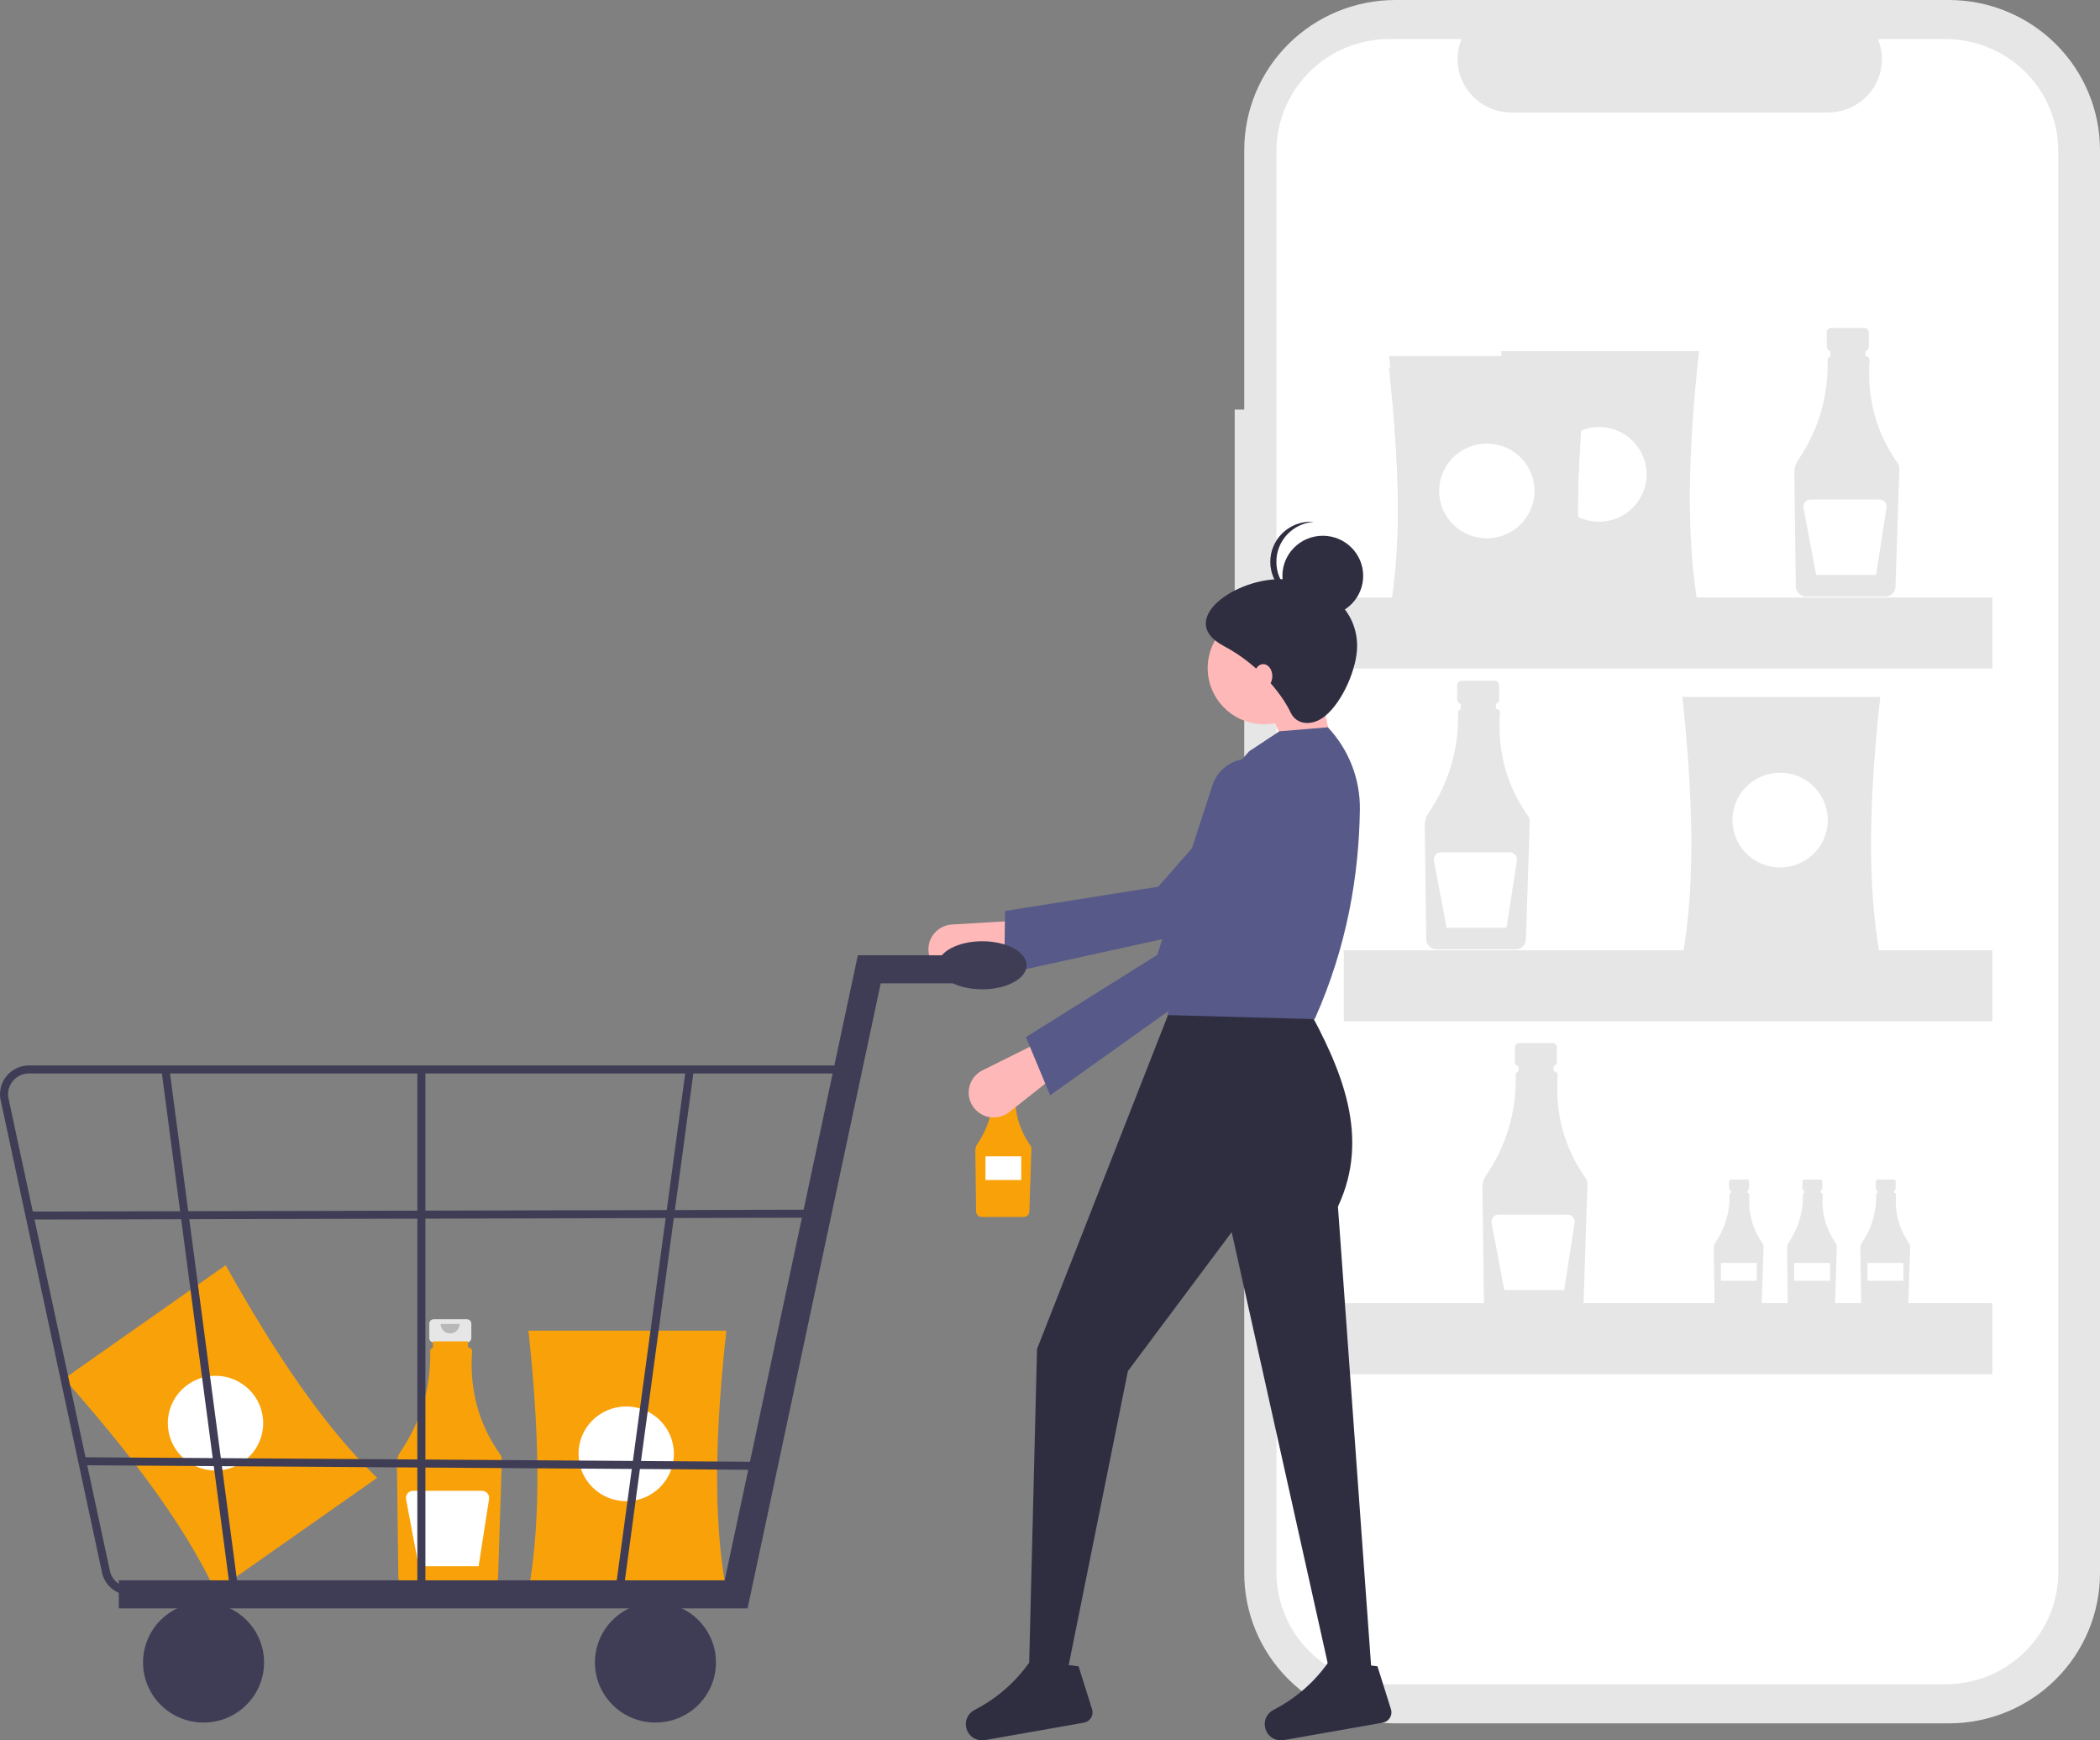 <svg width="245" height="203" viewBox="0 0 245 203" fill="none" xmlns="http://www.w3.org/2000/svg">
<rect x="0" y="0" width="245" height="203" fill="#808080" stroke="none"/>
<g clip-path="url(#clip0)">
<path d="M144.049 47.769H145.161V17.512C145.161 15.212 145.618 12.935 146.504 10.81C147.39 8.686 148.689 6.755 150.327 5.129C151.965 3.503 153.909 2.213 156.049 1.333C158.189 0.453 160.483 -7.1947e-06 162.799 0H227.362C229.679 -7.1947e-06 231.972 0.453 234.112 1.333C236.252 2.213 238.196 3.503 239.834 5.129C241.472 6.755 242.771 8.686 243.657 10.81C244.544 12.935 245 15.212 245 17.512V183.505C245 185.804 244.544 188.082 243.657 190.206C242.771 192.331 241.472 194.261 239.834 195.888C238.196 197.514 236.252 198.804 234.112 199.684C231.972 200.564 229.679 201.017 227.362 201.017H162.799C160.483 201.017 158.189 200.564 156.049 199.684C153.909 198.804 151.965 197.514 150.327 195.888C148.689 194.261 147.39 192.331 146.504 190.206C145.618 188.082 145.161 185.804 145.161 183.505V69.307H144.049V47.769Z" fill="#E6E6E6"/>
<path d="M162.087 4.556H170.515C170.127 5.499 169.98 6.523 170.084 7.537C170.189 8.55 170.543 9.523 171.115 10.368C171.688 11.214 172.461 11.907 173.367 12.386C174.272 12.865 175.283 13.116 176.309 13.116H213.296C214.323 13.116 215.333 12.865 216.239 12.386C217.144 11.907 217.917 11.214 218.49 10.368C219.062 9.523 219.416 8.55 219.521 7.537C219.626 6.523 219.478 5.499 219.09 4.556H226.962C228.691 4.556 230.404 4.894 232.002 5.551C233.6 6.209 235.052 7.172 236.275 8.386C237.499 9.601 238.469 11.042 239.131 12.629C239.793 14.216 240.133 15.916 240.133 17.634V183.383C240.133 185.1 239.793 186.801 239.131 188.387C238.469 189.974 237.499 191.416 236.275 192.63C235.052 193.845 233.6 194.808 232.002 195.465C230.404 196.122 228.691 196.461 226.962 196.461H162.087C160.358 196.461 158.645 196.122 157.047 195.465C155.449 194.808 153.997 193.845 152.774 192.63C151.551 191.416 150.58 189.974 149.918 188.387C149.256 186.801 148.916 185.1 148.916 183.383V17.634C148.916 15.916 149.256 14.216 149.918 12.629C150.58 11.042 151.551 9.601 152.774 8.386C153.997 7.172 155.449 6.209 157.047 5.551C158.645 4.894 160.358 4.556 162.087 4.556V4.556Z" fill="white"/>
<path d="M213.638 38.251H217.511C217.647 38.251 217.778 38.305 217.874 38.4C217.971 38.496 218.025 38.626 218.025 38.761V40.449C218.025 40.584 217.971 40.714 217.874 40.809C217.778 40.905 217.647 40.959 217.511 40.959H216.869V43.488H214.28V40.959H213.638C213.501 40.959 213.371 40.905 213.275 40.809C213.178 40.714 213.124 40.584 213.124 40.449V38.761C213.124 38.626 213.178 38.496 213.275 38.4C213.371 38.305 213.501 38.251 213.638 38.251V38.251Z" fill="#E6E6E6"/>
<path d="M209.758 53.7C212.13 50.254 213.343 46.15 213.222 41.978C213.22 41.881 213.252 41.787 213.311 41.711C213.371 41.636 213.456 41.583 213.55 41.561V40.832H217.641V41.551H217.697C217.809 41.551 217.916 41.596 217.994 41.674C218.073 41.752 218.117 41.858 218.117 41.969C218.117 41.979 218.116 41.989 218.116 41.999C217.793 46.459 218.882 50.46 221.38 53.999C221.524 54.203 221.598 54.447 221.59 54.696L221.142 68.434C221.132 68.74 221.002 69.031 220.781 69.245C220.56 69.458 220.264 69.579 219.955 69.582H210.702C210.39 69.579 210.091 69.456 209.869 69.237C209.647 69.019 209.519 68.724 209.514 68.413L209.341 55.075C209.336 54.585 209.482 54.106 209.758 53.7Z" fill="#E6E6E6"/>
<path d="M211.223 58.264H219.277C219.396 58.264 219.514 58.289 219.622 58.339C219.73 58.388 219.827 58.46 219.904 58.55C219.982 58.64 220.039 58.745 220.072 58.859C220.104 58.973 220.112 59.093 220.094 59.209L218.877 67.064H211.888L210.41 59.236C210.388 59.117 210.392 58.995 210.422 58.879C210.453 58.762 210.509 58.653 210.586 58.56C210.664 58.468 210.761 58.393 210.871 58.342C210.981 58.29 211.101 58.264 211.223 58.264V58.264Z" fill="white"/>
<path d="M170.519 79.406H174.392C174.528 79.406 174.659 79.46 174.755 79.555C174.852 79.651 174.906 79.781 174.906 79.916V81.604C174.906 81.739 174.852 81.869 174.755 81.964C174.659 82.06 174.528 82.114 174.392 82.114H173.75V84.643H171.161V82.114H170.519C170.383 82.114 170.252 82.06 170.156 81.964C170.059 81.869 170.005 81.739 170.005 81.604V79.916C170.005 79.781 170.059 79.651 170.156 79.555C170.252 79.46 170.383 79.406 170.519 79.406Z" fill="#E6E6E6"/>
<path d="M166.639 94.855C169.011 91.408 170.224 87.305 170.104 83.132C170.101 83.036 170.133 82.942 170.193 82.866C170.252 82.79 170.337 82.737 170.431 82.716V81.987H174.522V82.706H174.579C174.634 82.706 174.688 82.717 174.739 82.738C174.79 82.759 174.836 82.79 174.875 82.828C174.914 82.867 174.945 82.913 174.966 82.964C174.987 83.014 174.998 83.068 174.998 83.123C174.998 83.133 174.997 83.143 174.997 83.153C174.674 87.614 175.763 91.614 178.262 95.154C178.405 95.357 178.479 95.602 178.471 95.85L178.024 109.588C178.013 109.895 177.883 110.185 177.662 110.399C177.441 110.613 177.145 110.734 176.836 110.736H167.583C167.271 110.734 166.972 110.61 166.75 110.392C166.528 110.174 166.4 109.878 166.395 109.568L166.222 96.229C166.217 95.74 166.363 95.26 166.639 94.855V94.855Z" fill="#E6E6E6"/>
<path d="M168.104 99.418H176.158C176.277 99.418 176.395 99.444 176.503 99.493C176.612 99.543 176.708 99.615 176.785 99.705C176.863 99.794 176.92 99.9 176.953 100.014C176.986 100.128 176.993 100.247 176.975 100.364L175.758 108.219H168.769L167.291 100.391C167.269 100.272 167.273 100.15 167.303 100.033C167.334 99.916 167.39 99.808 167.468 99.715C167.545 99.622 167.642 99.547 167.752 99.496C167.862 99.445 167.982 99.418 168.104 99.418H168.104Z" fill="white"/>
<path d="M219.083 137.586H220.921C220.985 137.586 221.047 137.612 221.093 137.657C221.139 137.703 221.164 137.764 221.164 137.828V138.629C221.164 138.693 221.139 138.755 221.093 138.8C221.047 138.845 220.985 138.871 220.921 138.871H220.616V140.071H219.388V138.871H219.083C219.019 138.871 218.957 138.845 218.911 138.8C218.865 138.755 218.84 138.693 218.84 138.629V137.828C218.84 137.764 218.865 137.703 218.911 137.657C218.957 137.612 219.019 137.586 219.083 137.586Z" fill="#E6E6E6"/>
<path d="M217.243 144.915C218.368 143.28 218.943 141.333 218.886 139.354C218.885 139.308 218.9 139.264 218.928 139.228C218.957 139.192 218.997 139.167 219.042 139.157V138.811H220.982V139.152H221.009C221.035 139.152 221.061 139.157 221.085 139.167C221.109 139.177 221.131 139.191 221.15 139.21C221.168 139.228 221.183 139.25 221.193 139.274C221.203 139.298 221.208 139.324 221.208 139.35C221.208 139.354 221.208 139.359 221.207 139.364C221.028 141.384 221.577 143.401 222.756 145.056C222.824 145.153 222.859 145.269 222.855 145.387L222.643 151.903C222.638 152.049 222.576 152.186 222.472 152.288C222.367 152.389 222.226 152.447 222.08 152.448H217.691C217.542 152.447 217.401 152.388 217.295 152.285C217.19 152.181 217.13 152.041 217.127 151.894L217.045 145.567C217.043 145.334 217.112 145.107 217.243 144.915V144.915Z" fill="#E6E6E6"/>
<path d="M217.875 147.31H222.062V149.389H217.875V147.31Z" fill="white"/>
<path d="M210.53 137.586H212.368C212.432 137.586 212.494 137.612 212.54 137.657C212.586 137.703 212.611 137.764 212.611 137.828V138.629C212.611 138.693 212.586 138.755 212.54 138.8C212.494 138.845 212.432 138.871 212.368 138.871H212.063V140.071H210.835V138.871H210.53C210.466 138.871 210.404 138.845 210.358 138.8C210.312 138.755 210.287 138.693 210.287 138.629V137.828C210.287 137.764 210.312 137.703 210.358 137.657C210.404 137.612 210.466 137.586 210.53 137.586Z" fill="#E6E6E6"/>
<path d="M208.69 144.915C209.815 143.28 210.39 141.333 210.333 139.354C210.332 139.308 210.347 139.264 210.376 139.228C210.404 139.192 210.444 139.167 210.489 139.157V138.811H212.429V139.152H212.456C212.482 139.152 212.508 139.157 212.532 139.167C212.556 139.177 212.578 139.191 212.597 139.21C212.615 139.228 212.63 139.25 212.64 139.274C212.65 139.298 212.655 139.324 212.655 139.35C212.655 139.354 212.655 139.359 212.654 139.364C212.475 141.384 213.024 143.401 214.203 145.056C214.271 145.153 214.306 145.269 214.302 145.387L214.09 151.903C214.085 152.049 214.024 152.186 213.919 152.288C213.814 152.389 213.673 152.447 213.527 152.448H209.138C208.99 152.447 208.848 152.388 208.742 152.285C208.637 152.181 208.577 152.041 208.574 151.894L208.492 145.567C208.49 145.334 208.559 145.107 208.69 144.915Z" fill="#E6E6E6"/>
<path d="M209.322 147.31H213.51V149.389H209.322V147.31Z" fill="white"/>
<path d="M201.977 137.586H203.815C203.879 137.586 203.941 137.612 203.987 137.657C204.033 137.703 204.058 137.764 204.058 137.828V138.629C204.058 138.693 204.033 138.755 203.987 138.8C203.941 138.845 203.879 138.871 203.815 138.871H203.51V140.071H202.282V138.871H201.977C201.913 138.871 201.851 138.845 201.805 138.8C201.759 138.755 201.734 138.693 201.734 138.629V137.828C201.734 137.764 201.759 137.703 201.805 137.657C201.851 137.612 201.913 137.586 201.977 137.586Z" fill="#E6E6E6"/>
<path d="M200.137 144.915C201.262 143.28 201.838 141.333 201.78 139.354C201.779 139.308 201.794 139.264 201.823 139.228C201.851 139.192 201.891 139.167 201.936 139.157V138.811H203.876V139.152H203.903C203.929 139.152 203.955 139.157 203.979 139.167C204.003 139.177 204.025 139.191 204.044 139.21C204.062 139.228 204.077 139.25 204.087 139.274C204.097 139.298 204.102 139.324 204.102 139.35C204.102 139.354 204.102 139.359 204.101 139.364C203.922 141.384 204.471 143.401 205.65 145.056C205.718 145.153 205.753 145.269 205.749 145.387L205.537 151.903C205.532 152.049 205.471 152.186 205.366 152.288C205.261 152.389 205.12 152.447 204.974 152.448H200.585C200.437 152.447 200.295 152.388 200.19 152.285C200.084 152.181 200.024 152.041 200.021 151.894L199.939 145.567C199.937 145.334 200.006 145.107 200.137 144.915Z" fill="#E6E6E6"/>
<path d="M200.769 147.31H204.957V149.389H200.769V147.31Z" fill="white"/>
<path d="M177.248 121.665H181.121C181.189 121.665 181.255 121.679 181.318 121.704C181.38 121.73 181.437 121.767 181.484 121.815C181.532 121.862 181.57 121.918 181.596 121.98C181.621 122.042 181.635 122.108 181.635 122.175V123.863C181.635 123.999 181.581 124.128 181.484 124.224C181.388 124.319 181.257 124.373 181.121 124.373H180.479V126.902H177.89V124.373H177.248C177.112 124.373 176.981 124.319 176.885 124.224C176.788 124.128 176.734 123.999 176.734 123.863V122.175C176.734 122.108 176.748 122.042 176.773 121.98C176.799 121.918 176.837 121.862 176.885 121.815C176.932 121.767 176.989 121.73 177.051 121.704C177.114 121.679 177.18 121.665 177.248 121.665V121.665Z" fill="#E6E6E6"/>
<path d="M173.368 137.114C175.74 133.668 176.953 129.564 176.833 125.392C176.83 125.295 176.862 125.201 176.922 125.125C176.981 125.05 177.066 124.997 177.16 124.975V124.246H181.251V124.965H181.308C181.363 124.965 181.417 124.976 181.468 124.997C181.519 125.018 181.565 125.049 181.604 125.088C181.643 125.127 181.674 125.173 181.695 125.223C181.716 125.274 181.727 125.328 181.727 125.383C181.727 125.393 181.727 125.403 181.726 125.413C181.403 129.874 182.492 133.874 184.991 137.413C185.134 137.617 185.208 137.861 185.2 138.11L184.753 151.848C184.742 152.154 184.612 152.445 184.391 152.659C184.17 152.872 183.874 152.993 183.565 152.996H174.312C174 152.993 173.701 152.87 173.479 152.651C173.257 152.433 173.13 152.138 173.124 151.828L172.951 138.489C172.946 137.999 173.092 137.52 173.368 137.114Z" fill="#E6E6E6"/>
<path d="M174.833 141.678H182.887C183.006 141.678 183.124 141.703 183.232 141.753C183.341 141.802 183.437 141.874 183.514 141.964C183.592 142.054 183.649 142.16 183.682 142.273C183.715 142.387 183.722 142.507 183.704 142.624L182.487 150.478H175.498L174.02 142.65C173.998 142.532 174.002 142.41 174.032 142.293C174.063 142.176 174.119 142.067 174.197 141.975C174.274 141.882 174.371 141.807 174.481 141.756C174.591 141.704 174.711 141.678 174.833 141.678V141.678Z" fill="white"/>
<path d="M175.133 71.35H198.223C196.608 62.684 196.98 52.221 198.223 40.967H175.133C176.343 52.221 176.705 62.684 175.133 71.35Z" fill="#E6E6E6"/>
<path d="M186.539 60.854C183.466 60.854 180.975 58.381 180.975 55.33C180.975 52.279 183.466 49.806 186.539 49.806C189.612 49.806 192.103 52.279 192.103 55.33C192.103 58.381 189.612 60.854 186.539 60.854Z" fill="white"/>
<path d="M196.275 111.676H219.365C217.751 103.011 218.122 92.547 219.365 81.293H196.275C197.485 92.547 197.847 103.011 196.275 111.676Z" fill="#E6E6E6"/>
<path d="M207.681 101.18C204.608 101.18 202.117 98.707 202.117 95.656C202.117 92.605 204.608 90.132 207.681 90.132C210.754 90.132 213.245 92.605 213.245 95.656C213.245 98.707 210.754 101.18 207.681 101.18Z" fill="white"/>
<path d="M162.058 73.284H185.148C183.534 64.618 183.905 54.154 185.148 42.901H162.058C163.268 54.154 163.63 64.618 162.058 73.284Z" fill="#E6E6E6"/>
<path d="M173.464 62.788C170.391 62.788 167.9 60.315 167.9 57.264C167.9 54.213 170.391 51.74 173.464 51.74C176.537 51.74 179.028 54.213 179.028 57.264C179.028 60.315 176.537 62.788 173.464 62.788Z" fill="white"/>
<path d="M162.058 71.903H185.148C183.534 63.237 183.905 52.773 185.148 41.52H162.058C163.268 52.773 163.63 63.237 162.058 71.903Z" fill="#E6E6E6"/>
<path d="M173.464 61.407C170.391 61.407 167.9 58.933 167.9 55.883C167.9 52.832 170.391 50.358 173.464 50.358C176.537 50.358 179.028 52.832 179.028 55.883C179.028 58.933 176.537 61.407 173.464 61.407Z" fill="white"/>
<path d="M162.058 73.284H185.148C183.534 64.618 183.905 54.154 185.148 42.901H162.058C163.268 54.154 163.63 64.618 162.058 73.284Z" fill="#E6E6E6"/>
<path d="M173.464 62.788C170.391 62.788 167.9 60.315 167.9 57.264C167.9 54.213 170.391 51.74 173.464 51.74C176.537 51.74 179.028 54.213 179.028 57.264C179.028 60.315 176.537 62.788 173.464 62.788Z" fill="white"/>
<path d="M156.773 69.693H232.44V77.979H156.773V69.693Z" fill="#E6E6E6"/>
<path d="M156.773 110.848H232.44V119.134H156.773V110.848Z" fill="#E6E6E6"/>
<path d="M156.773 152.002H232.44V160.288H156.773V152.002Z" fill="#E6E6E6"/>
<path d="M25.147 185.619L43.998 172.381C37.64 166.231 31.858 157.475 26.328 147.575L7.477 160.814C15.009 169.307 21.39 177.643 25.147 185.619Z" fill="#F9A109"/>
<path d="M25.142 171.525C22.069 171.525 19.578 169.051 19.578 166.001C19.578 162.95 22.069 160.476 25.142 160.476C28.215 160.476 30.706 162.95 30.706 166.001C30.706 169.051 28.215 171.525 25.142 171.525Z" fill="white"/>
<path d="M116.082 125.21H118.151C118.224 125.21 118.294 125.239 118.345 125.29C118.397 125.341 118.425 125.411 118.425 125.483V126.385C118.425 126.42 118.418 126.456 118.405 126.489C118.391 126.522 118.371 126.552 118.345 126.577C118.32 126.602 118.289 126.623 118.256 126.636C118.223 126.65 118.187 126.657 118.151 126.657H117.808V128.008H116.425V126.657H116.082C116.009 126.657 115.939 126.628 115.888 126.577C115.836 126.526 115.807 126.457 115.807 126.385V125.483C115.807 125.411 115.836 125.341 115.888 125.29C115.939 125.239 116.009 125.21 116.082 125.21V125.21Z" fill="#E6E6E6"/>
<path d="M114.009 133.463C115.277 131.622 115.924 129.43 115.86 127.201C115.859 127.15 115.876 127.099 115.908 127.059C115.94 127.018 115.985 126.99 116.035 126.979V126.589H118.221V126.973H118.251C118.28 126.973 118.309 126.979 118.337 126.99C118.364 127.002 118.388 127.018 118.409 127.039C118.43 127.059 118.446 127.084 118.458 127.111C118.469 127.138 118.475 127.167 118.475 127.196C118.475 127.202 118.474 127.207 118.474 127.212C118.272 129.487 118.89 131.759 120.218 133.623C120.295 133.732 120.334 133.862 120.33 133.995L120.091 141.334C120.085 141.498 120.016 141.653 119.898 141.767C119.78 141.882 119.622 141.946 119.457 141.948H114.514C114.347 141.946 114.187 141.88 114.068 141.764C113.95 141.647 113.882 141.489 113.879 141.324L113.787 134.198C113.784 133.936 113.862 133.68 114.009 133.463V133.463Z" fill="#F9A109"/>
<path opacity="0.2" d="M116.513 125.504C116.513 125.66 116.576 125.809 116.687 125.92C116.798 126.03 116.948 126.092 117.105 126.092C117.262 126.092 117.413 126.03 117.524 125.92C117.635 125.809 117.697 125.66 117.697 125.504" fill="black"/>
<path d="M114.972 134.877H119.145V137.64H114.972V134.877Z" fill="white"/>
<path d="M50.6 153.881H54.473C54.609 153.881 54.74 153.935 54.836 154.031C54.932 154.126 54.987 154.256 54.987 154.391V156.079C54.987 156.215 54.932 156.344 54.836 156.44C54.74 156.536 54.609 156.589 54.473 156.589H53.831V159.119H51.242V156.589H50.6C50.463 156.589 50.333 156.536 50.236 156.44C50.14 156.344 50.086 156.215 50.086 156.079V154.391C50.086 154.256 50.14 154.126 50.236 154.031C50.333 153.935 50.463 153.881 50.6 153.881V153.881Z" fill="#E6E6E6"/>
<path d="M46.72 169.331C49.092 165.884 50.305 161.781 50.184 157.608C50.182 157.512 50.214 157.417 50.273 157.342C50.333 157.266 50.417 157.213 50.512 157.192V156.462H54.603V157.182H54.659C54.715 157.182 54.769 157.192 54.82 157.213C54.871 157.234 54.917 157.265 54.956 157.304C54.995 157.343 55.026 157.389 55.047 157.439C55.068 157.49 55.079 157.544 55.079 157.599C55.079 157.609 55.078 157.619 55.078 157.629C54.755 162.09 55.843 166.09 58.342 169.63C58.486 169.833 58.56 170.077 58.552 170.326L58.104 184.064C58.094 184.37 57.964 184.661 57.743 184.875C57.522 185.089 57.226 185.209 56.917 185.212H47.664C47.352 185.209 47.053 185.086 46.831 184.868C46.609 184.649 46.481 184.354 46.475 184.044L46.303 170.705C46.298 170.215 46.443 169.736 46.72 169.331V169.331Z" fill="#F9A109"/>
<path opacity="0.2" d="M51.407 154.431C51.407 154.723 51.524 155.003 51.732 155.209C51.939 155.416 52.221 155.531 52.515 155.531C52.809 155.531 53.091 155.416 53.298 155.209C53.506 155.003 53.623 154.723 53.623 154.431" fill="black"/>
<path d="M48.184 173.894H56.239C56.358 173.894 56.476 173.919 56.584 173.969C56.692 174.018 56.788 174.09 56.866 174.18C56.944 174.27 57.001 174.376 57.034 174.489C57.066 174.603 57.074 174.723 57.056 174.84L55.839 182.694H48.85L47.372 174.866C47.349 174.748 47.354 174.626 47.384 174.509C47.415 174.392 47.471 174.283 47.548 174.191C47.626 174.098 47.723 174.023 47.833 173.972C47.943 173.92 48.063 173.894 48.184 173.894V173.894Z" fill="white"/>
<path d="M61.651 185.597H84.741C83.126 176.932 83.498 166.468 84.741 155.215H61.651C62.861 166.468 63.222 176.932 61.651 185.597Z" fill="#F9A109"/>
<path d="M73.057 175.101C69.984 175.101 67.493 172.628 67.493 169.577C67.493 166.526 69.984 164.053 73.057 164.053C76.129 164.053 78.621 166.526 78.621 169.577C78.621 172.628 76.129 175.101 73.057 175.101Z" fill="white"/>
<path d="M156.093 89.979L150.909 89.511L147.611 81.557L153.501 78.282L156.093 89.979Z" fill="#FFB8B8"/>
<path d="M108.523 111.814C108.35 111.387 108.283 110.926 108.325 110.468C108.368 110.01 108.519 109.568 108.767 109.18C109.015 108.792 109.352 108.467 109.751 108.234C110.15 108 110.599 107.864 111.061 107.837L119.109 107.361L120.294 111.273L112.009 113.532C111.317 113.721 110.579 113.65 109.936 113.333C109.293 113.016 108.79 112.475 108.523 111.814V111.814Z" fill="#FFB8B8"/>
<path d="M117.164 113.598L117.253 106.256L135.129 103.424L148.901 87.742C149.618 86.926 150.608 86.396 151.688 86.249C152.768 86.103 153.865 86.35 154.776 86.945C155.328 87.305 155.793 87.781 156.138 88.339C156.484 88.897 156.702 89.525 156.777 90.176C156.852 90.827 156.782 91.486 156.572 92.108C156.362 92.729 156.017 93.297 155.561 93.772L144.2 107.654L117.164 113.598Z" fill="#575A89"/>
<path d="M160.098 196.184H155.386L143.698 143.716L131.589 159.925L124.521 195.014H120.045L120.987 157.351L136.773 117.115H152.323C156.573 124.751 159.906 132.622 156.093 140.742L160.098 196.184Z" fill="#2F2E41"/>
<path d="M127.41 199.371C127.462 199.536 127.478 199.711 127.457 199.883C127.435 200.055 127.378 200.221 127.287 200.369C127.196 200.517 127.075 200.645 126.93 200.743C126.786 200.84 126.623 200.907 126.451 200.937L114.92 202.969C114.464 203.052 113.994 202.966 113.598 202.728C113.201 202.49 112.906 202.117 112.768 201.678V201.678C112.633 201.258 112.652 200.805 112.821 200.398C112.989 199.991 113.297 199.656 113.69 199.452C116.225 198.159 118.407 196.276 120.049 193.963C121.316 195.134 122.733 195.024 124.237 194.161L125.832 194.359L127.41 199.371Z" fill="#2F2E41"/>
<path d="M162.28 199.371C162.332 199.536 162.348 199.711 162.327 199.883C162.306 200.055 162.248 200.221 162.157 200.369C162.066 200.517 161.945 200.645 161.801 200.743C161.657 200.84 161.493 200.907 161.321 200.937L149.79 202.969C149.335 203.052 148.864 202.966 148.468 202.728C148.071 202.49 147.776 202.117 147.638 201.678V201.678C147.504 201.258 147.522 200.805 147.691 200.398C147.86 199.991 148.167 199.656 148.56 199.452C151.096 198.159 153.278 196.276 154.919 193.963C156.187 195.134 157.603 195.024 159.107 194.161L160.703 194.359L162.28 199.371Z" fill="#2F2E41"/>
<path d="M147.493 84.481C143.85 84.481 140.896 81.549 140.896 77.931C140.896 74.314 143.85 71.381 147.493 71.381C151.137 71.381 154.09 74.314 154.09 77.931C154.09 81.549 151.137 84.481 147.493 84.481Z" fill="#FFB8B8"/>
<path d="M153.383 118.869L136.184 118.402L141.235 102.617C138.096 97.621 141.255 92.63 145.726 87.639L149.26 85.3L154.915 84.832C157.363 87.433 158.703 90.874 158.653 94.434C158.541 102.057 157.182 110.355 153.383 118.869Z" fill="#575A89"/>
<path d="M113.867 129.494C113.539 129.169 113.294 128.771 113.152 128.334C113.009 127.896 112.974 127.431 113.048 126.977C113.122 126.523 113.304 126.094 113.578 125.723C113.852 125.353 114.211 125.052 114.625 124.846L121.836 121.265L124.475 124.399L117.753 129.712C117.192 130.156 116.485 130.379 115.768 130.339C115.051 130.299 114.374 129.998 113.867 129.494V129.494Z" fill="#FFB8B8"/>
<path d="M122.519 127.759L119.691 120.975L135.004 111.389L141.452 91.592C141.788 90.562 142.488 89.688 143.423 89.131C144.358 88.574 145.464 88.373 146.537 88.564V88.564C147.187 88.68 147.803 88.936 148.342 89.314C148.882 89.692 149.33 90.183 149.657 90.753C149.984 91.322 150.181 91.956 150.234 92.609C150.287 93.263 150.195 93.92 149.964 94.534L145.019 111.735L122.519 127.759Z" fill="#575A89"/>
<path d="M158.331 75.358C158.331 77.907 156.664 81.854 154.561 83.546C153.147 84.684 151.277 84.636 150.556 83.078C149.817 81.479 147.267 77.722 142.781 75.358C136.8 72.207 144.902 66.816 150.556 67.638C154.805 68.256 158.331 71.094 158.331 75.358Z" fill="#2F2E41"/>
<path d="M154.326 71.849C151.723 71.849 149.614 69.754 149.614 67.17C149.614 64.586 151.723 62.492 154.326 62.492C156.928 62.492 159.038 64.586 159.038 67.17C159.038 69.754 156.928 71.849 154.326 71.849Z" fill="#2F2E41"/>
<path d="M148.907 65.533C148.907 64.353 149.357 63.218 150.165 62.353C150.973 61.489 152.081 60.96 153.266 60.872C153.148 60.863 153.031 60.854 152.912 60.854C151.662 60.854 150.464 61.347 149.58 62.225C148.696 63.102 148.2 64.292 148.2 65.533C148.2 66.774 148.696 67.964 149.58 68.841C150.464 69.719 151.662 70.212 152.912 70.212C153.031 70.212 153.148 70.203 153.266 70.194C152.081 70.106 150.973 69.577 150.165 68.713C149.357 67.848 148.907 66.713 148.907 65.533Z" fill="#2F2E41"/>
<path d="M147.375 80.271C146.79 80.271 146.315 79.642 146.315 78.867C146.315 78.092 146.79 77.463 147.375 77.463C147.961 77.463 148.436 78.092 148.436 78.867C148.436 79.642 147.961 80.271 147.375 80.271Z" fill="#FFB8B8"/>
<path d="M13.864 187.604H87.218L102.752 114.696H116.008V111.424H100.081L84.547 184.332H13.864V187.604Z" fill="#3F3D56"/>
<path d="M76.468 200.924C72.569 200.924 69.408 197.785 69.408 193.913C69.408 190.041 72.569 186.903 76.468 186.903C80.368 186.903 83.529 190.041 83.529 193.913C83.529 197.785 80.368 200.924 76.468 200.924Z" fill="#3F3D56"/>
<path d="M23.749 200.924C19.849 200.924 16.688 197.785 16.688 193.913C16.688 190.041 19.849 186.903 23.749 186.903C27.648 186.903 30.809 190.041 30.809 193.913C30.809 197.785 27.648 200.924 23.749 200.924Z" fill="#3F3D56"/>
<path d="M15.201 186.063H86.571L99.163 124.276H3.384C2.895 124.277 2.412 124.382 1.968 124.585C1.524 124.788 1.13 125.084 0.812 125.453C0.495 125.821 0.261 126.254 0.128 126.721C-0.005 127.188 -0.035 127.678 0.041 128.157L11.859 183.225C11.981 184.018 12.385 184.74 12.999 185.261C13.612 185.782 14.394 186.067 15.201 186.063V186.063ZM85.796 185.129H15.201C14.618 185.131 14.054 184.925 13.612 184.549C13.169 184.173 12.877 183.652 12.789 183.08L0.971 128.012C0.917 127.666 0.938 127.313 1.034 126.975C1.13 126.638 1.299 126.326 1.528 126.06C1.757 125.794 2.042 125.58 2.362 125.434C2.683 125.287 3.031 125.211 3.384 125.211H98.02L85.796 185.129Z" fill="#3F3D56"/>
<path d="M72.696 185.865L80.943 124.82L80.014 124.667L71.768 185.713L72.696 185.865Z" fill="#3F3D56"/>
<path d="M26.842 185.397L27.771 185.247L19.765 124.669L18.836 124.818L26.842 185.397Z" fill="#3F3D56"/>
<path d="M48.689 124.744H49.63V185.789H48.689V124.744Z" fill="#3F3D56"/>
<path d="M94.354 141.101L94.357 142.036L3.228 142.255L3.226 141.32L94.354 141.101Z" fill="#3F3D56"/>
<path d="M9.656 169.976L89.715 170.519L89.708 171.454L9.65 170.911L9.656 169.976Z" fill="#3F3D56"/>
<path d="M114.596 115.397C111.736 115.397 109.418 114.141 109.418 112.592C109.418 111.044 111.736 109.788 114.596 109.788C117.456 109.788 119.774 111.044 119.774 112.592C119.774 114.141 117.456 115.397 114.596 115.397Z" fill="#3F3D56"/>
</g>
<defs>
<clipPath id="clip0">
<rect width="245" height="203" fill="white" transform="matrix(-1 0 0 1 245 0)"/>
</clipPath>
</defs>
</svg>
